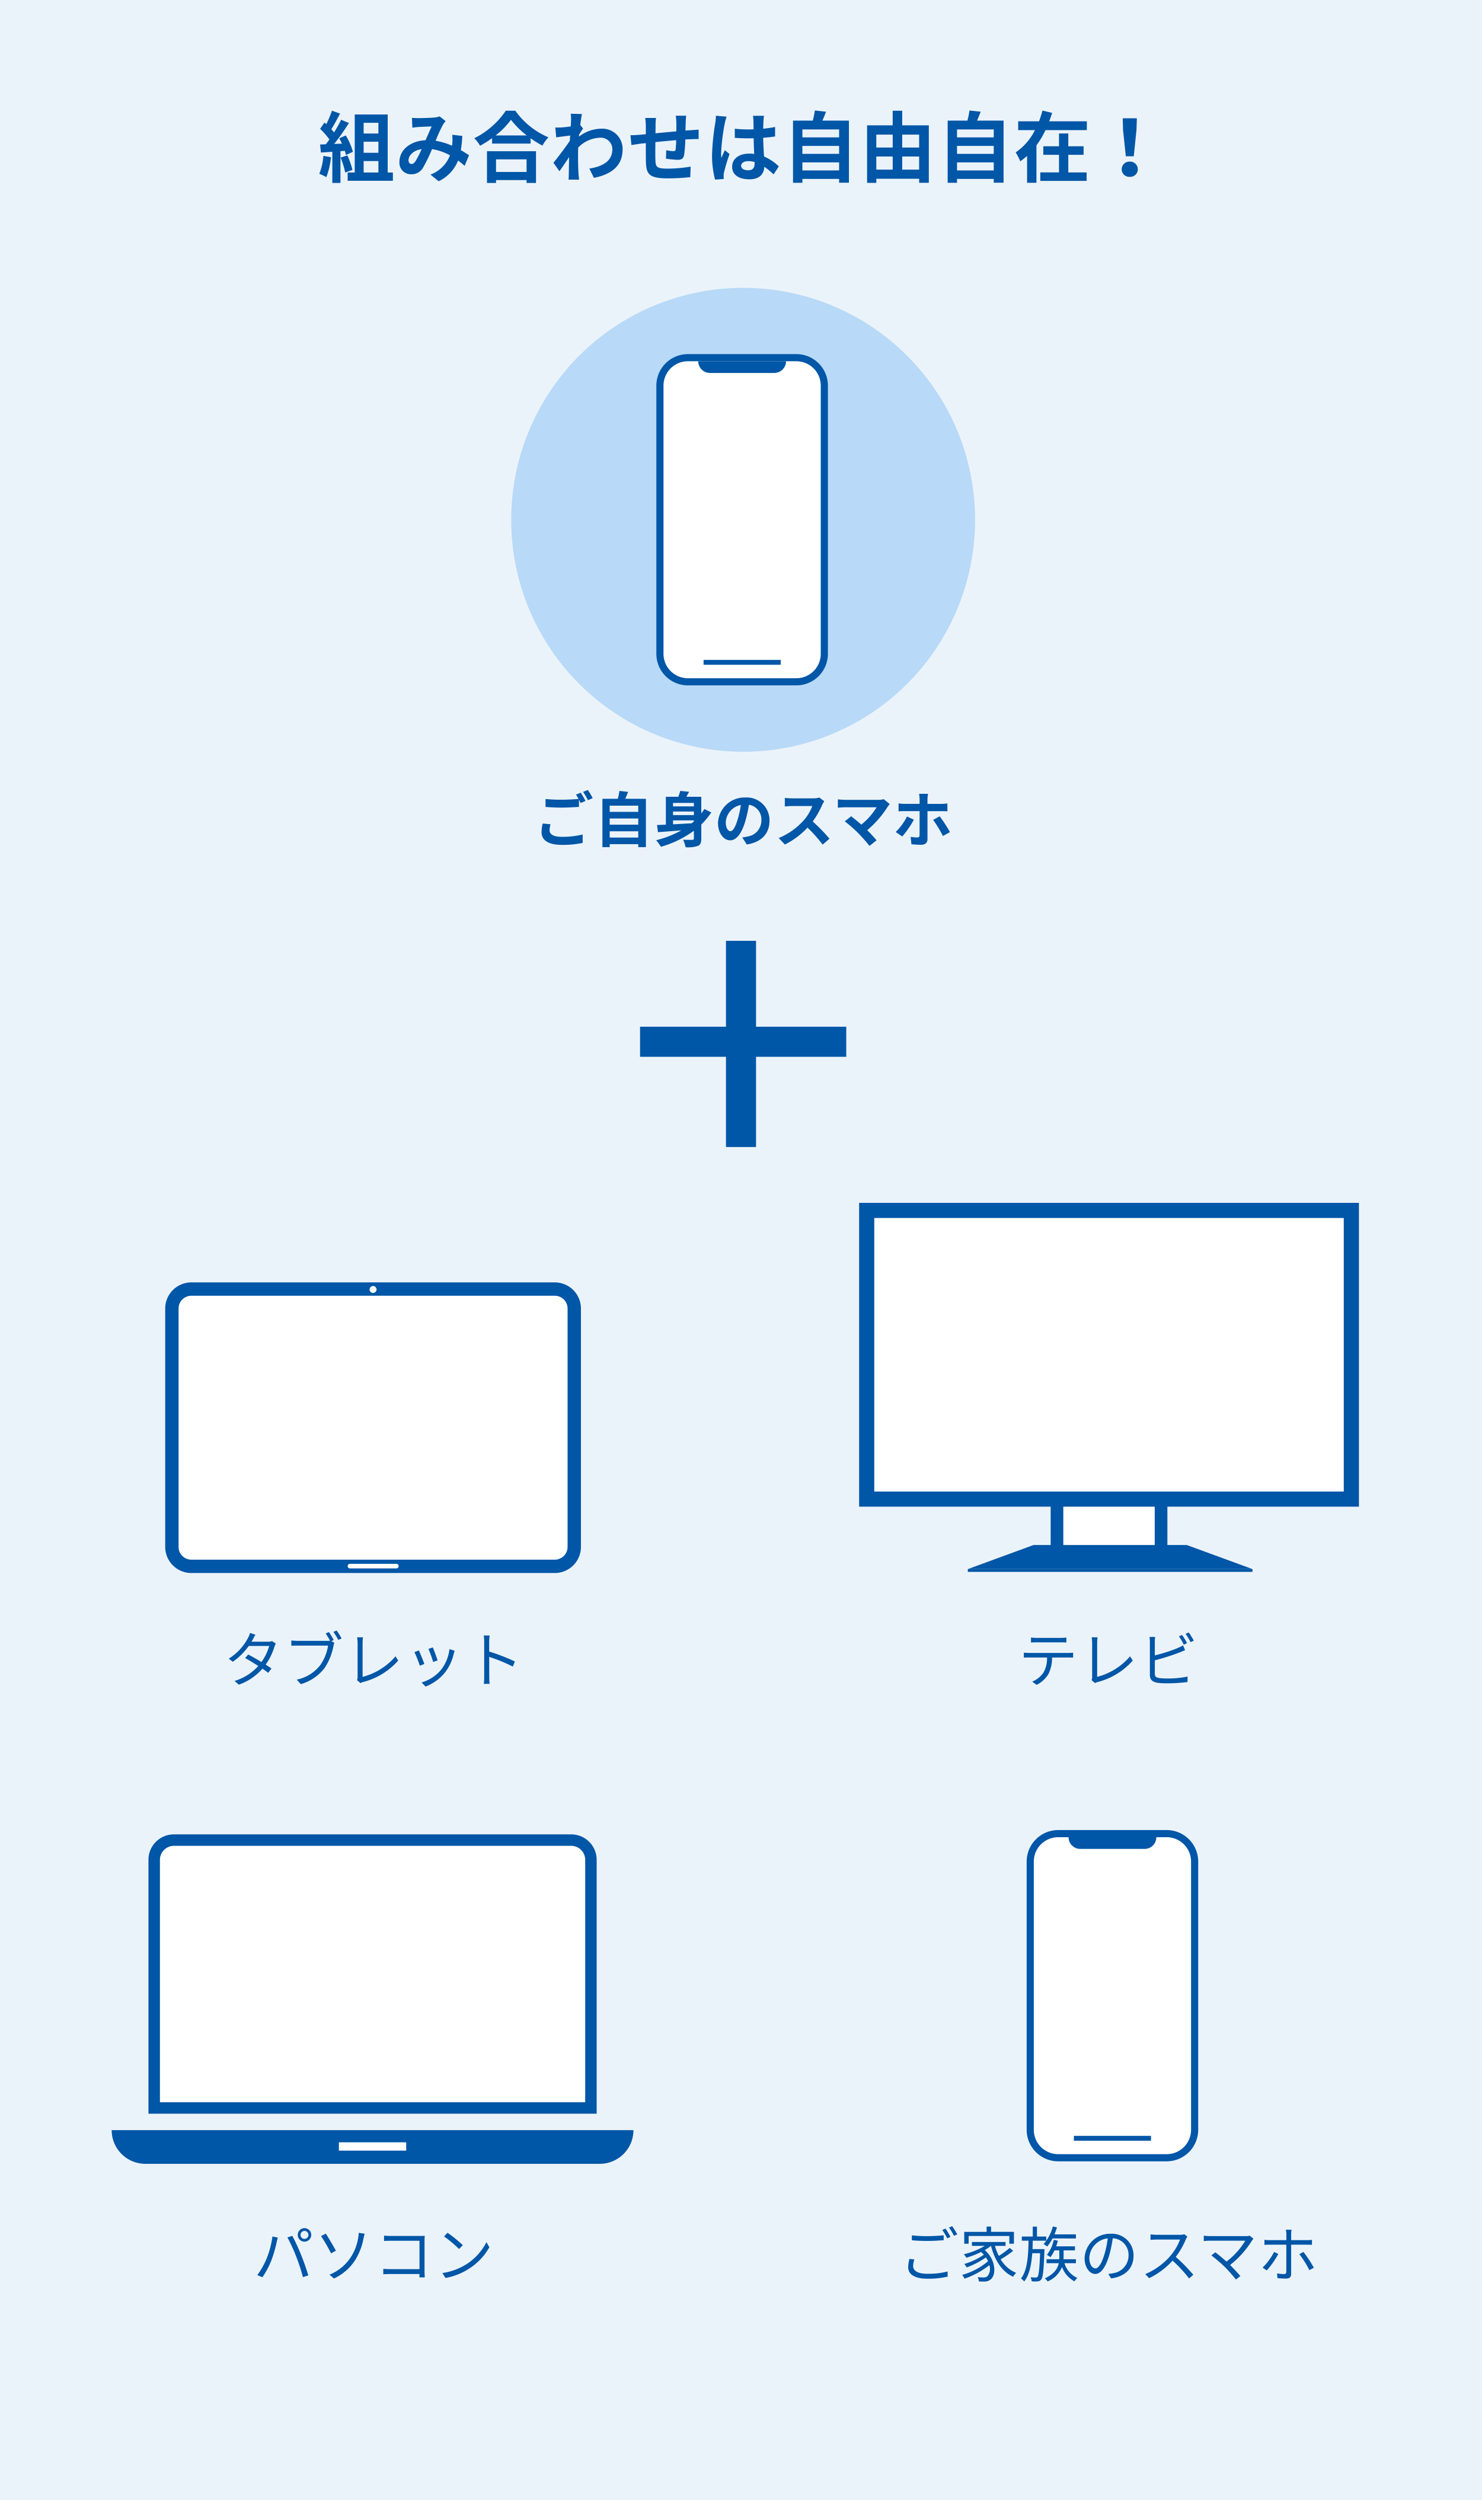 <svg xmlns="http://www.w3.org/2000/svg" xmlns:xlink="http://www.w3.org/1999/xlink" width="345" height="582" viewBox="0 0 345 582">
  <defs>
    <clipPath id="clip-path">
      <rect id="長方形_425" data-name="長方形 425" width="39.937" height="77.108" fill="none"/>
    </clipPath>
    <clipPath id="clip-path-2">
      <rect id="長方形_431" data-name="長方形 431" width="96.777" height="67.648" fill="none"/>
    </clipPath>
    <clipPath id="clip-path-3">
      <rect id="長方形_427" data-name="長方形 427" width="121.459" height="76.691" fill="none"/>
    </clipPath>
  </defs>
  <g id="グループ_1287" data-name="グループ 1287" transform="translate(-15 -746)">
    <rect id="長方形_432" data-name="長方形 432" width="345" height="582" transform="translate(15 746)" fill="#ebf3fa"/>
    <g id="グループ_1253" data-name="グループ 1253" transform="translate(38 50)">
      <circle id="楕円形_12" data-name="楕円形 12" cx="54" cy="54" r="54" transform="translate(96 763)" fill="#b8d9f7"/>
      <g id="グループ_1248" data-name="グループ 1248" transform="translate(129.795 778.43)">
        <g id="グループ_1240" data-name="グループ 1240" clip-path="url(#clip-path)">
          <path id="パス_1930" data-name="パス 1930" d="M33.943,77.618H8.675a6.5,6.5,0,0,1-6.5-6.5V8.675a6.5,6.5,0,0,1,6.5-6.5H33.943a6.5,6.5,0,0,1,6.5,6.5V71.114a6.5,6.5,0,0,1-6.5,6.5" transform="translate(-1.34 -1.34)" fill="#fff"/>
          <path id="パス_1931" data-name="パス 1931" d="M32.6,77.108H7.335A7.343,7.343,0,0,1,0,69.774V7.335A7.343,7.343,0,0,1,7.335,0H32.6a7.343,7.343,0,0,1,7.335,7.335V69.774A7.343,7.343,0,0,1,32.6,77.108M7.335,1.661A5.68,5.68,0,0,0,1.662,7.335V69.774a5.679,5.679,0,0,0,5.673,5.673H32.6a5.679,5.679,0,0,0,5.673-5.673V7.335A5.68,5.68,0,0,0,32.6,1.661Z" fill="#0056a7"/>
          <path id="パス_1932" data-name="パス 1932" d="M43.189,7.059H28.219a2.734,2.734,0,0,1-2.733-2.733H45.922a2.734,2.734,0,0,1-2.733,2.733" transform="translate(-15.736 -2.671)" fill="#0056a7"/>
          <rect id="長方形_424" data-name="長方形 424" width="17.949" height="1.132" transform="translate(10.994 71.182)" fill="#0056a7"/>
        </g>
      </g>
    </g>
    <path id="パス_1962" data-name="パス 1962" d="M-97.722-4.716A13.087,13.087,0,0,1-98.676-.54a10.58,10.58,0,0,1,1.638.774,16.642,16.642,0,0,0,1.08-4.644Zm5-1.17a9.792,9.792,0,0,1,.252.972l1.62-.756a14.68,14.68,0,0,0-1.656-3.8l-1.512.666c.216.378.432.81.63,1.242l-1.818.072a57.943,57.943,0,0,0,3.438-4.878l-1.818-.756a28.145,28.145,0,0,1-1.656,2.952c-.18-.234-.4-.5-.63-.756.648-1.008,1.386-2.394,2.034-3.636l-1.89-.666a23.792,23.792,0,0,1-1.31,3.13l-.432-.378L-98.478-11a16.957,16.957,0,0,1,2.16,2.466c-.27.4-.558.774-.828,1.116l-1.332.054.18,1.872,2.664-.18V1.584h1.89v-7.4Zm-.99,1.566A18.32,18.32,0,0,1-92.646-.846l1.692-.594a20.528,20.528,0,0,0-1.17-3.384Zm5.364.81h3.438V-.846h-3.438Zm3.438-8.91v2.5h-3.438v-2.5Zm0,6.984h-3.438V-8.01h3.438Zm2.16,4.59v-13.5h-7.668v13.5H-92.07V1.08h10.53V-.846Zm6.45-2.592c-.324.45-.576.612-.936.612s-.666-.342-.666-.846c0-1.116,1.08-2.322,3.06-2.628A23.056,23.056,0,0,1-76.3-3.438ZM-63.81-4.86c-.522-.342-1.17-.774-1.908-1.188a29.331,29.331,0,0,0,.342-3.312l-2.34-.27A11.56,11.56,0,0,1-67.7-7.686c-.018.2-.036.4-.054.612a15.621,15.621,0,0,0-3.834-1.152,34.494,34.494,0,0,1,1.746-3.816,4.172,4.172,0,0,1,.594-.756l-1.422-1.116a4.418,4.418,0,0,1-1.206.27c-.828.072-2.736.144-3.744.144a14.424,14.424,0,0,1-1.476-.072l.09,2.3c.45-.072,1.08-.144,1.458-.162.81-.054,2.34-.108,3.042-.126-.414.846-.918,2.052-1.422,3.2-3.582.162-6.084,2.286-6.084,5.04a2.657,2.657,0,0,0,.721,2.054,2.657,2.657,0,0,0,2.015.826A3.046,3.046,0,0,0-74.5-2a37.065,37.065,0,0,0,2.07-4.284,12.5,12.5,0,0,1,4.176,1.44A7.687,7.687,0,0,1-72.792-.36l1.908,1.548a8.929,8.929,0,0,0,4.518-4.824c.54.4,1.062.828,1.53,1.242Zm13.392.954V-.972h-7.11V-3.906Zm-9.216,5.49h2.106V.918h7.11v.666h2.2V-5.8H-59.634Zm2-11.052a18.392,18.392,0,0,0,3.582-3.654,19.718,19.718,0,0,0,3.69,3.654Zm2.376-5.76A19.056,19.056,0,0,1-62.586-8.82a8.741,8.741,0,0,1,1.35,1.746,25.079,25.079,0,0,0,2.79-1.764v1.26h8.964V-8.82a21.59,21.59,0,0,0,2.754,1.71,10.462,10.462,0,0,1,1.386-1.926,18.082,18.082,0,0,1-7.7-6.192Zm17.334,3.312c.144-1.116.288-2.034.4-2.538l-2.61-.072a9.507,9.507,0,0,1,.072,1.584c0,.2-.036.7-.072,1.368-.756.108-1.53.2-2.052.234a15.16,15.16,0,0,1-1.548.018l.216,2.286c1.008-.126,2.376-.306,3.24-.414l-.072,1.242c-1.008,1.494-2.808,3.87-3.816,5.094l1.4,1.98c.612-.864,1.494-2.16,2.25-3.294-.036,1.512-.036,2.538-.072,3.924,0,.288-.018.936-.054,1.314H-38.2c-.036-.4-.108-1.044-.126-1.368-.108-1.674-.108-3.168-.108-4.626,0-.468.018-.972.036-1.476A7.463,7.463,0,0,1-33.34-8.946a2.716,2.716,0,0,1,2.015.7A2.716,2.716,0,0,1-30.44-6.3c0,2.79-2.232,4.05-5.364,4.536L-34.74.4c4.428-.882,6.678-3.042,6.678-6.642A4.71,4.71,0,0,0-29.478-9.71a4.71,4.71,0,0,0-3.5-1.338A8.7,8.7,0,0,0-38.214-9.2c.018-.18.018-.342.036-.522.306-.468.684-1.044.918-1.35Zm22.248-2.142a13.8,13.8,0,0,1,.126,1.62v2.016c-1.62.144-3.348.306-4.86.45.018-.7.018-1.3.018-1.71a14.1,14.1,0,0,1,.108-1.854H-22.8a13.459,13.459,0,0,1,.144,1.98v1.8l-1.35.126c-.9.072-1.728.108-2.232.108l.234,2.286c.468-.072,1.584-.252,2.142-.324l1.206-.126c0,1.674,0,3.4.018,4.158.072,3.078.63,4.05,5.256,4.05A50.084,50.084,0,0,0-12.312.234l.09-2.448a33.15,33.15,0,0,1-5.328.468c-2.682,0-2.826-.4-2.88-2.142-.036-.756-.018-2.394,0-4.032,1.53-.162,3.276-.324,4.842-.45a20.148,20.148,0,0,1-.126,2.142c-.054.342-.2.414-.558.414A11.121,11.121,0,0,1-17.91-6.03l-.054,1.962a22.559,22.559,0,0,0,2.682.27c.918,0,1.368-.234,1.548-1.17a31.181,31.181,0,0,0,.27-3.564c.522-.036.99-.054,1.368-.072.486-.018,1.422-.036,1.728-.018v-2.2c-.522.036-1.224.09-1.71.126-.414.018-.864.054-1.35.09.018-.594.036-1.224.054-1.926a15.184,15.184,0,0,1,.108-1.53Zm9.342,0A13.375,13.375,0,0,1-6.5-12.312a52.831,52.831,0,0,0-.738,7.434A21.5,21.5,0,0,0-6.534.81L-4.518.666c-.018-.252-.018-.558-.018-.738A3.519,3.519,0,0,1-4.446-.9,42.524,42.524,0,0,1-3.168-5.148l-1.1-.882c-.27.594-.558,1.188-.792,1.818a8.25,8.25,0,0,1-.07-1.152,47.143,47.143,0,0,1,.846-6.894,14.981,14.981,0,0,1,.432-1.584Zm9,11.07c0,1.044-.378,1.62-1.476,1.62-.936,0-1.656-.324-1.656-1.044,0-.666.684-1.08,1.692-1.08a5.557,5.557,0,0,1,1.44.2Zm5.634.72a11.315,11.315,0,0,0-3.438-2.3c-.074-1.21-.162-2.632-.2-4.36C5.634-9,6.57-9.108,7.434-9.234v-2.214c-.846.18-1.782.306-2.754.414,0-.792.036-1.458.054-1.854a11.385,11.385,0,0,1,.108-1.152H2.286a10.086,10.086,0,0,1,.108,1.17c.018.378.018,1.1.036,1.98-.414.018-.846.018-1.26.018a29.557,29.557,0,0,1-3.114-.162V-8.91c1.062.072,2.07.11,3.114.11.414,0,.846,0,1.278-.018.018,1.26.072,2.556.126,3.654A8.008,8.008,0,0,0,1.4-5.238c-2.43,0-3.96,1.242-3.96,3.06,0,1.872,1.548,2.916,4,2.916,2.412,0,3.384-1.224,3.492-2.916A18.179,18.179,0,0,1,7.092-.4Zm5.49.936V-3.2h8.55v1.872Zm8.55-5.706v1.854H13.79V-7.038Zm0-3.834v1.854H13.79v-1.854Zm-3.89-2.052c.288-.648.576-1.35.846-2.07l-2.6-.288a20.372,20.372,0,0,1-.486,2.358h-4.6V1.548h2.178v-.9h8.55V1.53h2.286V-12.924ZM37.026-1.512v-3.06h3.942v3.06ZM31-4.572h3.816v3.06H31Zm3.816-5.094V-6.66H31V-9.666Zm6.156,0V-6.66H37.026V-9.666Zm-3.942-2.16v-3.4H34.812v3.4H28.854V1.566H31V.612h9.972v.936h2.25V-11.826ZM49.788-1.332V-3.2h8.55v1.872Zm8.55-5.706v1.854h-8.55V-7.038Zm0-3.834v1.854h-8.55v-1.854ZM54.45-12.924c.288-.648.576-1.35.846-2.07l-2.6-.288a20.373,20.373,0,0,1-.486,2.358h-4.6V1.548h2.178v-.9h8.55V1.53h2.286V-12.924ZM75.69-4.968h3.564v-1.98H75.69V-9.936H73.53v2.988H69.876v1.98H73.53v4.1H69.174v1.98H79.956V-.864H75.69Zm-4.446-7.794c.252-.648.486-1.3.684-1.962l-2.25-.54c-.216.828-.486,1.656-.792,2.5h-4.86v2.052h3.906A13.642,13.642,0,0,1,63.45-5.526a14.966,14.966,0,0,1,1.062,2.07A13.517,13.517,0,0,0,66.1-4.716V1.548h2.178V-7.164a20.689,20.689,0,0,0,2.1-3.546h9.63v-2.052ZM89.082-4.626h1.854l.63-6.156.09-2.682H88.362l.072,2.682ZM90,.162a1.761,1.761,0,0,0,1.318-.475A1.761,1.761,0,0,0,91.872-1.6a1.786,1.786,0,0,0-.554-1.293A1.786,1.786,0,0,0,90-3.384a1.786,1.786,0,0,0-1.318.491A1.786,1.786,0,0,0,88.128-1.6a1.761,1.761,0,0,0,.554,1.287A1.761,1.761,0,0,0,90,.162Z" transform="translate(188 787)" fill="#0056a7"/>
    <path id="パス_1963" data-name="パス 1963" d="M-46.662-4.3a9.257,9.257,0,0,0-.266,2c0,1.9,1.582,2.968,4.76,2.968A22.115,22.115,0,0,0-37.352.21l-.014-1.96a19.66,19.66,0,0,1-4.872.546c-2,0-2.828-.644-2.828-1.526a5.7,5.7,0,0,1,.224-1.4Zm7.742-6.734a10.653,10.653,0,0,1,.6,1.008c-1.064.1-2.59.182-3.92.182A35.861,35.861,0,0,1-46-10.01v1.848c1.12.084,2.324.154,3.78.154,1.316,0,3.038-.1,4-.168V-9.842c.14.28.28.546.392.77l1.134-.49c-.266-.518-.77-1.4-1.12-1.918Zm1.652-.63A14.843,14.843,0,0,1-36.134-9.73l1.106-.476a15.453,15.453,0,0,0-1.134-1.9Zm6.2,10.626V-2.492h6.65v1.456Zm6.65-4.438v1.442h-6.65v-1.44Zm0-2.982v1.442h-6.65v-1.44Zm-3.024-1.6c.224-.5.448-1.05.658-1.61l-2.016-.224a15.844,15.844,0,0,1-.378,1.834H-32.76V1.2h1.694V.5h6.65v.69h1.778V-10.052ZM-16.324-5.04h4.858v.252c-.168.14-.336.294-.518.434-1.484.084-2.968.168-4.34.238Zm4.858-4.06v.812h-4.858V-9.1Zm0,2.842h-4.858V-7.1h4.858ZM-9.03-7.672c-.224.35-.462.7-.714,1.022v-3.878H-13.23c.21-.364.434-.756.63-1.162l-2.044-.2a12.721,12.721,0,0,1-.448,1.358h-2.9v6.5q-1.155.042-2.058.084l.224,1.652c1.512-.1,3.43-.252,5.446-.42a23.383,23.383,0,0,1-5.866,2.3,14.185,14.185,0,0,1,1.12,1.526,24.354,24.354,0,0,0,7.658-3.724V-.826c0,.238-.1.322-.378.322s-1.274.028-2.142-.028a6.968,6.968,0,0,1,.588,1.75A7.258,7.258,0,0,0-10.542.91c.616-.266.8-.77.8-1.722V-4.074A16.677,16.677,0,0,0-7.42-6.888ZM-2.968-2.52c-.518,0-1.078-.686-1.078-2.086A4.347,4.347,0,0,1-.532-8.624a22.254,22.254,0,0,1-.742,3.36C-1.834-3.388-2.394-2.52-2.968-2.52ZM.84.574c3.5-.532,5.292-2.6,5.292-5.516a5.291,5.291,0,0,0-1.61-3.939A5.291,5.291,0,0,0,.532-10.36,6.183,6.183,0,0,0-5.852-4.424c0,2.338,1.3,4.032,2.828,4.032S-.308-2.1.518-4.9a30.13,30.13,0,0,0,.826-3.766A3.432,3.432,0,0,1,4.242-5a3.753,3.753,0,0,1-3.15,3.71A11.528,11.528,0,0,1-.2-1.064Zm16.9-10.92a5.054,5.054,0,0,1-1.456.182h-4.93a15.641,15.641,0,0,1-1.652-.1v1.988c.294-.014,1.064-.1,1.652-.1H16.1a10.847,10.847,0,0,1-2.086,3.43A15.861,15.861,0,0,1,8.274-.924L9.716.588A18.441,18.441,0,0,0,14.98-3.346,31.925,31.925,0,0,1,18.508.616L20.1-.77a39.357,39.357,0,0,0-3.906-4,20.583,20.583,0,0,0,2.2-3.85,6.615,6.615,0,0,1,.49-.868Zm14.994.378a4.522,4.522,0,0,1-1.3.154H23.66a13.443,13.443,0,0,1-1.61-.126v1.96c.294-.028,1.05-.1,1.61-.1h7.406A15.538,15.538,0,0,1,27.51-4.046c-.882-.77-1.806-1.526-2.366-1.946L23.66-4.8a29.78,29.78,0,0,1,3.08,2.688A38.9,38.9,0,0,1,29.414.91l1.638-1.3c-.546-.658-1.372-1.568-2.17-2.366A23.325,23.325,0,0,0,33.656-8.23a3.811,3.811,0,0,1,.476-.588ZM38.15-5.936a14.089,14.089,0,0,1-2.632,3.612l1.526,1.036a22.731,22.731,0,0,0,2.7-3.906Zm8.022-1.246c.392,0,.938.014,1.372.042V-8.974a11.136,11.136,0,0,1-1.386.1H42.91V-9.982a8.61,8.61,0,0,1,.126-1.232H40.964A9.3,9.3,0,0,1,41.076-10v1.12H37.52c-.434,0-.924-.056-1.344-.1v1.848c.392-.042.924-.056,1.344-.056h3.556v.014c0,.658,0,5.1-.014,5.614-.014.364-.14.5-.5.5A9.125,9.125,0,0,1,39-1.2L39.172.518A19.965,19.965,0,0,0,41.44.644c.994,0,1.47-.5,1.47-1.316v-6.51Zm-1.946,2.03A28.3,28.3,0,0,1,46.508-1.4l1.638-.9a32.543,32.543,0,0,0-2.394-3.682Z" transform="translate(188 942)" fill="#0056a7"/>
    <g id="グループ_1261" data-name="グループ 1261" transform="translate(0 23.543)">
      <g id="グループ_1249" data-name="グループ 1249" transform="translate(53.46 1020.973)">
        <g id="グループ_1245" data-name="グループ 1245" clip-path="url(#clip-path-2)">
          <path id="パス_1939" data-name="パス 1939" d="M4.605,64.621V9.129A4.524,4.524,0,0,1,9.129,4.605H93.75a4.524,4.524,0,0,1,4.524,4.524V64.621a4.524,4.524,0,0,1-4.524,4.524H9.129A4.524,4.524,0,0,1,4.6,64.621" transform="translate(-3.051 -3.051)" fill="#fff"/>
          <path id="パス_1940" data-name="パス 1940" d="M90.7,67.648H6.078A6.085,6.085,0,0,1,0,61.571V6.078A6.085,6.085,0,0,1,6.078,0H90.7a6.085,6.085,0,0,1,6.078,6.078V61.571A6.085,6.085,0,0,1,90.7,67.648M6.078,3.108a2.973,2.973,0,0,0-2.97,2.97V61.571a2.973,2.973,0,0,0,2.97,2.969H90.7a2.973,2.973,0,0,0,2.969-2.969V6.078A2.973,2.973,0,0,0,90.7,3.108Z" fill="#0056a7"/>
          <path id="パス_1941" data-name="パス 1941" d="M137.114,195.155H126.308a.536.536,0,0,1,0-1.071h10.806a.536.536,0,1,1,0,1.071" transform="translate(-83.322 -128.578)" fill="#fff"/>
          <path id="パス_1942" data-name="パス 1942" d="M142.591,3.306a.807.807,0,1,1-.807-.807.807.807,0,0,1,.807.807" transform="translate(-93.395 -1.656)" fill="#fff"/>
        </g>
      </g>
      <path id="パス_1964" data-name="パス 1964" d="M-23.7-9.534a2.468,2.468,0,0,1-.924.14h-3.822c.112-.182.21-.35.294-.518.14-.266.392-.742.616-1.106l-1.26-.406a6.015,6.015,0,0,1-.448,1.12,12.487,12.487,0,0,1-4.5,4.858l.938.728A15.19,15.19,0,0,0-29.092-8.4h4.76a11.706,11.706,0,0,1-1.806,3.738c-1.092-.658-2.268-1.33-3.08-1.75l-.714.826c.784.434,1.96,1.134,3.066,1.848A12.269,12.269,0,0,1-32.4-.252l1.008.868A13.265,13.265,0,0,0-25.9-3.108c.532.364.994.7,1.33.966l.77-1.008c-.35-.252-.826-.574-1.358-.91a14.243,14.243,0,0,0,2.044-4.158,6.133,6.133,0,0,1,.322-.756Zm14.39-.252a20.251,20.251,0,0,0-1.12-1.848l-.756.322c.308.448.728,1.148,1.022,1.68a3.112,3.112,0,0,1-.6.042H-17.78a13.946,13.946,0,0,1-1.4-.084v1.232c.35-.014.84-.042,1.386-.042h7.168A10.651,10.651,0,0,1-12.46-3.92,9.263,9.263,0,0,1-17.92-.56l.952,1.05a10.717,10.717,0,0,0,5.516-3.738A13.91,13.91,0,0,0-9.366-8.414a2.765,2.765,0,0,1,.21-.7l-.686-.434Zm-.084-1.89A15.4,15.4,0,0,1-8.246-9.814l.77-.336A20.471,20.471,0,0,0-8.624-12ZM-3.08.252A2,2,0,0,1-2.492,0,16.289,16.289,0,0,0,5.7-5l-.63-.98A15.108,15.108,0,0,1-2.59-1.2V-9.142a9.054,9.054,0,0,1,.1-1.274H-3.864a10.79,10.79,0,0,1,.112,1.274v8.008a1.542,1.542,0,0,1-.14.686ZM13.762-8.064l-1.022.35a26.39,26.39,0,0,1,1.092,3.038l1.036-.364C14.686-5.656,14-7.5,13.762-8.064Zm3.864.406A9.6,9.6,0,0,1,15.694-2.87,9.3,9.3,0,0,1,11.144.1l.924.952A10.786,10.786,0,0,0,16.632-2.28a10.973,10.973,0,0,0,1.988-4.3c.056-.182.112-.406.21-.7Zm-7.112.294-1.036.406a25.041,25.041,0,0,1,1.246,3.15L11.788-4.2C11.522-4.928,10.794-6.762,10.514-7.364ZM32.858-4.788A45.5,45.5,0,0,0,26.88-7.1V-9.38c0-.42.056-1.022.1-1.456H25.606a8.836,8.836,0,0,1,.112,1.456v8.148A15.33,15.33,0,0,1,25.634.42h1.344a16.526,16.526,0,0,1-.084-1.652l-.014-4.62A36.7,36.7,0,0,1,32.38-3.6Z" transform="translate(102 1114)" fill="#0056a7"/>
    </g>
    <g id="グループ_1260" data-name="グループ 1260" transform="translate(0 13)">
      <g id="グループ_1251" data-name="グループ 1251" transform="translate(41 1160)">
        <g id="グループ_1242" data-name="グループ 1242" clip-path="url(#clip-path-3)">
          <path id="パス_1933" data-name="パス 1933" d="M113.62,187.812H7.838A7.838,7.838,0,0,1,0,179.974H121.459a7.838,7.838,0,0,1-7.838,7.838" transform="translate(0 -111.121)" fill="#0056a7"/>
          <path id="パス_1934" data-name="パス 1934" d="M126.711,65.023H22.367V5.926A5.927,5.927,0,0,1,28.292,0h92.492a5.927,5.927,0,0,1,5.927,5.926Z" transform="translate(-13.81)" fill="#fff"/>
          <path id="パス_1935" data-name="パス 1935" d="M120.785,2.67a3.261,3.261,0,0,1,3.257,3.257V62.353h-99V5.927A3.261,3.261,0,0,1,28.294,2.67Zm0-2.67H28.294a5.926,5.926,0,0,0-5.926,5.927v59.1H126.712V5.927A5.927,5.927,0,0,0,120.785,0" transform="translate(-13.811)" fill="#0056a7"/>
          <rect id="長方形_426" data-name="長方形 426" width="15.67" height="1.937" transform="translate(52.894 71.683)" fill="#fff"/>
        </g>
      </g>
      <path id="パス_1966" data-name="パス 1966" d="M-17.038-9.758a.932.932,0,0,1,.91-.938.947.947,0,0,1,.938.938.935.935,0,0,1-.938.924A.92.92,0,0,1-17.038-9.758Zm-.644,0A1.562,1.562,0,0,0-16.128-8.19a1.577,1.577,0,0,0,1.582-1.568,1.589,1.589,0,0,0-1.582-1.582A1.575,1.575,0,0,0-17.682-9.758Zm-7.266,5.544A18.389,18.389,0,0,1-27.1-.406l1.19.5a20.3,20.3,0,0,0,2.058-3.85,31.12,31.12,0,0,0,1.27-4.364c.056-.308.168-.714.252-1.022l-1.246-.252a21.4,21.4,0,0,1-1.372,5.18Zm6.888-.532A41.952,41.952,0,0,1-16.478.07l1.246-.406c-.364-1.26-1.106-3.4-1.68-4.788a45.26,45.26,0,0,0-2.044-4.424l-1.134.378a35.8,35.8,0,0,1,2.03,4.424ZM-10.3-.5l1.05.882A11.652,11.652,0,0,0-4.3-3.934a14.364,14.364,0,0,0,1.918-5c.056-.252.168-.742.28-1.106l-1.4-.2a6.075,6.075,0,0,1-.112,1.148,11.547,11.547,0,0,1-1.75,4.564A10.754,10.754,0,0,1-10.3-.5Zm-1.96-8.988A36.9,36.9,0,0,1-9.926-5.46l1.12-.63c-.5-.91-1.736-3.066-2.352-3.976ZM11.886.126c-.014-.224-.056-.854-.056-1.358V-8.456c0-.336.028-.77.042-1.092-.28.014-.7.028-1.036.028h-6.9A14.128,14.128,0,0,1,2.408-9.6v1.246C2.744-8.372,3.43-8.4,3.948-8.4h6.706v6.608H3.78c-.588,0-1.19-.042-1.554-.07V-.6C2.6-.63,3.234-.658,3.808-.658h6.846c-.014.336-.014.63-.028.784Zm5.292-10.388-.8.854a29.076,29.076,0,0,1,3.486,2.926l.882-.882a30.656,30.656,0,0,0-3.568-2.9Zm-1.2,9.38L16.716.266a15.091,15.091,0,0,0,5.5-2.184,13.964,13.964,0,0,0,4.7-4.97l-.672-1.19a13.188,13.188,0,0,1-4.676,5.152A14.456,14.456,0,0,1,15.974-.882Z" transform="translate(102 1263)" fill="#0056a7"/>
    </g>
    <g id="グループ_1262" data-name="グループ 1262" transform="translate(0 23.543)">
      <g id="グループ_1250" data-name="グループ 1250" transform="translate(215 1002.457)">
        <rect id="長方形_428" data-name="長方形 428" width="24.229" height="18.558" transform="translate(46.06 62.718)" fill="#fff"/>
        <path id="パス_1936" data-name="パス 1936" d="M143.72,181.592H116.548v-21.5H143.72Zm-24.229-2.944h21.285V163.034H119.492Z" transform="translate(-71.96 -98.844)" fill="#0056a7"/>
        <rect id="長方形_429" data-name="長方形 429" width="112.825" height="67.197" transform="translate(1.762 1.762)" fill="#fff"/>
        <path id="パス_1937" data-name="パス 1937" d="M3.523,3.523h109.3V67.2H3.523ZM0,70.72H116.348V0H0Z" fill="#0056a7"/>
        <rect id="長方形_430" data-name="長方形 430" width="66.272" height="0.643" transform="translate(25.3 85.252)" fill="#0056a7"/>
        <path id="パス_1938" data-name="パス 1938" d="M132.4,213.788H66.132l15.3-5.608H117.1Z" transform="translate(-40.831 -128.536)" fill="#0056a7"/>
      </g>
      <path id="パス_1965" data-name="パス 1965" d="M-11.06-9.24c.406,0,.9.014,1.3.042V-10.36a10.329,10.329,0,0,1-1.3.084h-5.67a11.645,11.645,0,0,1-1.26-.084V-9.2c.35-.028.812-.042,1.274-.042Zm-7.378,2.464a10.987,10.987,0,0,1-1.218-.07v1.162c.378-.028.784-.028,1.218-.028h4.186a6.778,6.778,0,0,1-.812,3.472A5.8,5.8,0,0,1-17.71-.1l1.036.756A6.712,6.712,0,0,0-13.916-1.89a8.474,8.474,0,0,0,.826-3.822h3.808c.336,0,.784.014,1.092.028V-6.846a7.5,7.5,0,0,1-1.092.07ZM-3.08.252A2,2,0,0,1-2.492,0,16.289,16.289,0,0,0,5.7-5l-.63-.98A15.108,15.108,0,0,1-2.59-1.2V-9.142a9.054,9.054,0,0,1,.1-1.274H-3.864a10.79,10.79,0,0,1,.112,1.274v8.008a1.542,1.542,0,0,1-.14.686Zm21.42-9.31a19.606,19.606,0,0,0-1.148-1.9l-.742.308A16,16,0,0,1,17.584-8.7Zm-7.5,4a53.672,53.672,0,0,0,5.726-1.82c.42-.154.924-.378,1.316-.546l-.49-1.12a9.265,9.265,0,0,1-1.232.63A38.134,38.134,0,0,1,10.836-6.2V-9.366a9.3,9.3,0,0,1,.07-1.134H9.6a6.1,6.1,0,0,1,.084,1.134v7.7c0,1.134.6,1.624,1.68,1.82a14.712,14.712,0,0,0,2.24.14A39.144,39.144,0,0,0,18.452,0V-1.274a22.913,22.913,0,0,1-4.788.448,13.3,13.3,0,0,1-1.848-.112c-.686-.14-.98-.322-.98-1.036Zm7.154-6.16a14.718,14.718,0,0,1,1.162,1.932l.756-.35a20.031,20.031,0,0,0-1.176-1.9Z" transform="translate(273 1114)" fill="#0056a7"/>
    </g>
    <g id="グループ_1259" data-name="グループ 1259" transform="translate(0 13)">
      <g id="グループ_1252" data-name="グループ 1252" transform="translate(254 1159)">
        <g id="グループ_1240-2" data-name="グループ 1240" clip-path="url(#clip-path)">
          <path id="パス_1930-2" data-name="パス 1930" d="M33.943,77.618H8.675a6.5,6.5,0,0,1-6.5-6.5V8.675a6.5,6.5,0,0,1,6.5-6.5H33.943a6.5,6.5,0,0,1,6.5,6.5V71.114a6.5,6.5,0,0,1-6.5,6.5" transform="translate(-1.34 -1.34)" fill="#fff"/>
          <path id="パス_1931-2" data-name="パス 1931" d="M32.6,77.108H7.335A7.343,7.343,0,0,1,0,69.774V7.335A7.343,7.343,0,0,1,7.335,0H32.6a7.343,7.343,0,0,1,7.335,7.335V69.774A7.343,7.343,0,0,1,32.6,77.108M7.335,1.661A5.68,5.68,0,0,0,1.662,7.335V69.774a5.679,5.679,0,0,0,5.673,5.673H32.6a5.679,5.679,0,0,0,5.673-5.673V7.335A5.68,5.68,0,0,0,32.6,1.661Z" fill="#0056a7"/>
          <path id="パス_1932-2" data-name="パス 1932" d="M43.189,7.059H28.219a2.734,2.734,0,0,1-2.733-2.733H45.922a2.734,2.734,0,0,1-2.733,2.733" transform="translate(-15.736 -2.671)" fill="#0056a7"/>
          <rect id="長方形_424-2" data-name="長方形 424" width="17.949" height="1.132" transform="translate(10.994 71.182)" fill="#0056a7"/>
        </g>
      </g>
      <path id="パス_1967" data-name="パス 1967" d="M-37.884-11.228l-.756.308a14.612,14.612,0,0,1,1.148,1.96l.756-.35a19.841,19.841,0,0,0-1.148-1.918Zm1.54-.574-.742.322a12.855,12.855,0,0,1,1.162,1.932l.77-.336a20.4,20.4,0,0,0-1.19-1.916Zm-9.38,3.29c1.106.1,2.282.154,3.668.154,1.288,0,2.8-.1,3.738-.168V-9.674c-.994.1-2.408.2-3.738.2a30.944,30.944,0,0,1-3.668-.182Zm-.56,4.34a7.784,7.784,0,0,0-.294,1.932c0,1.74,1.638,2.674,4.452,2.674a19.514,19.514,0,0,0,4.732-.49l-.014-1.19a18.018,18.018,0,0,1-4.746.532c-2.212,0-3.276-.728-3.276-1.778a5.3,5.3,0,0,1,.28-1.568Zm13.776-5.334h9.478v1.792h1.064v-2.758h-5.32V-11.7h-1.036v1.232H-33.53V-7.71h1.022Zm9.562,2.772A20.84,20.84,0,0,1-25.48-4.872a12.633,12.633,0,0,1-.9-2.338h2.464v-.9h-7.826v.9h2.982a16.888,16.888,0,0,1-4.858,1.946,6.134,6.134,0,0,1,.574.812,21.944,21.944,0,0,0,3.43-1.33c.238.21.448.42.644.63A15.544,15.544,0,0,1-33.516-3a4.424,4.424,0,0,1,.56.812A19.918,19.918,0,0,0-28.49-4.522a5.114,5.114,0,0,1,.49.9A16,16,0,0,1-34.006-.448,4.74,4.74,0,0,1-33.46.42a19.682,19.682,0,0,0,5.768-3.136,2.617,2.617,0,0,1-.462,2.59A1.357,1.357,0,0,1-29.12.14a12.512,12.512,0,0,1-1.3-.07,2.451,2.451,0,0,1,.294.994c.448.028.882.042,1.218.028A2.1,2.1,0,0,0-27.426.63c1.372-.952,1.344-4.55-1.33-6.86a9.853,9.853,0,0,0,1.428-.98h.028c.868,3.318,2.492,5.978,5.138,7.182a4.466,4.466,0,0,1,.714-.9,7.466,7.466,0,0,1-3.6-3.15,22.5,22.5,0,0,0,2.9-1.974Zm15.414-2.2v-.952h-5a16,16,0,0,0,.588-1.624l-.952-.224a10.231,10.231,0,0,1-2.156,4.1,8,8,0,0,1,.84.574A10.882,10.882,0,0,0-12.98-8.936ZM-17.64-6.454c.028-.644.042-1.3.056-1.96h3.15V-9.38H-16.6v-2.31h-.98v2.31h-2.548v.966h1.568c-.06,3.388-.24,6.874-1.768,8.806a2.736,2.736,0,0,1,.756.686C-18.34-.49-17.892-2.884-17.7-5.5h1.834c-.154,3.766-.322,5.138-.588,5.474a.443.443,0,0,1-.434.182A11.571,11.571,0,0,1-18.1.1a2.573,2.573,0,0,1,.28.952,9.043,9.043,0,0,0,1.386,0A1.083,1.083,0,0,0-15.6.6c.392-.5.56-2.058.728-6.566.014-.154.028-.49.028-.49ZM-7.532-3.178V-4.1h-2.884c.014-.168.014-.322.014-.476V-6.16h2.646V-7.1h-4.382c.154-.42.294-.868.406-1.3l-.952-.224a8.418,8.418,0,0,1-1.6,3.5,7.032,7.032,0,0,1,.826.546A8.413,8.413,0,0,0-12.53-6.16h1.13v1.568c0,.154,0,.322-.014.49h-2.954v.924h2.842c-.252,1.2-1.022,2.52-3.248,3.528a3.862,3.862,0,0,1,.658.714A6.157,6.157,0,0,0-10.766-2.3a6.1,6.1,0,0,0,2.9,3.346A4.065,4.065,0,0,1-7.2.252a5.441,5.441,0,0,1-3-3.43ZM-3-1.96c-.6,0-1.414-.77-1.414-2.52A4.834,4.834,0,0,1-.126-8.96,22.369,22.369,0,0,1-.9-5.222C-1.61-2.884-2.38-1.96-3-1.96ZM.658.364C3.962-.07,5.88-2.016,5.88-4.928A5.033,5.033,0,0,0,4.331-8.636,5.033,5.033,0,0,0,.56-10.028,5.92,5.92,0,0,0-5.516-4.382c0,2.282,1.246,3.71,2.478,3.71C-1.75-.672-.644-2.142.21-4.984a29.3,29.3,0,0,0,.826-3.99A3.843,3.843,0,0,1,3.712-7.731,3.843,3.843,0,0,1,4.718-4.956,4.156,4.156,0,0,1,1.2-.854,8.69,8.69,0,0,1,.01-.686ZM17.7-9.912a3.729,3.729,0,0,1-1.05.126h-5.4c-.42,0-1.218-.07-1.414-.1V-8.61c.154-.014.924-.07,1.414-.07H16.7a12.475,12.475,0,0,1-2.324,3.892A16.009,16.009,0,0,1,8.61-.63l.9.938A17.748,17.748,0,0,0,14.97-3.78,32.325,32.325,0,0,1,18.816.378l.98-.854a40.149,40.149,0,0,0-4.088-4.172,17.719,17.719,0,0,0,2.352-4.1,4.016,4.016,0,0,1,.35-.616Zm15.2.322a2.848,2.848,0,0,1-.9.112H23.66a10.758,10.758,0,0,1-1.428-.112v1.26c.28-.028.882-.084,1.428-.084h8.232a17.17,17.17,0,0,1-4.368,4.858c-.952-.854-2.1-1.778-2.618-2.156L24-4.984a33.034,33.034,0,0,1,3.2,2.758A33.584,33.584,0,0,1,29.722.63l1.022-.812c-.56-.686-1.554-1.736-2.394-2.576a21.915,21.915,0,0,0,5.1-5.684,3.965,3.965,0,0,1,.35-.434ZM38.6-5.8a14.278,14.278,0,0,1-2.674,3.654l.966.658A20.1,20.1,0,0,0,39.578-5.32Zm7.684-1.69c.336,0,.756.014,1.134.042V-8.61a10.743,10.743,0,0,1-1.148.07h-3.7V-9.982a6.6,6.6,0,0,1,.084-.994H41.342a5,5,0,0,1,.112.994V-8.54H37.548a8.072,8.072,0,0,1-1.19-.084v1.19a10.864,10.864,0,0,1,1.2-.056H41.45v.112c0,.658,0,5.446-.014,6.2,0,.378-.168.532-.546.532A9.836,9.836,0,0,1,39.284-.8l.1,1.106a18.717,18.717,0,0,0,1.988.1c.854,0,1.2-.378,1.2-1.106V-7.49ZM44.478-5.278a22.654,22.654,0,0,1,2.338,3.724l1.036-.574A28.63,28.63,0,0,0,45.43-5.8Z" transform="translate(273 1263)" fill="#0056a7"/>
    </g>
    <g id="グループ_1284" data-name="グループ 1284" transform="translate(-159 51)">
      <rect id="長方形_465" data-name="長方形 465" width="48" height="7" transform="translate(323 934)" fill="#0056a7"/>
      <rect id="長方形_466" data-name="長方形 466" width="48" height="7" transform="translate(350 914) rotate(90)" fill="#0056a7"/>
    </g>
  </g>
</svg>
